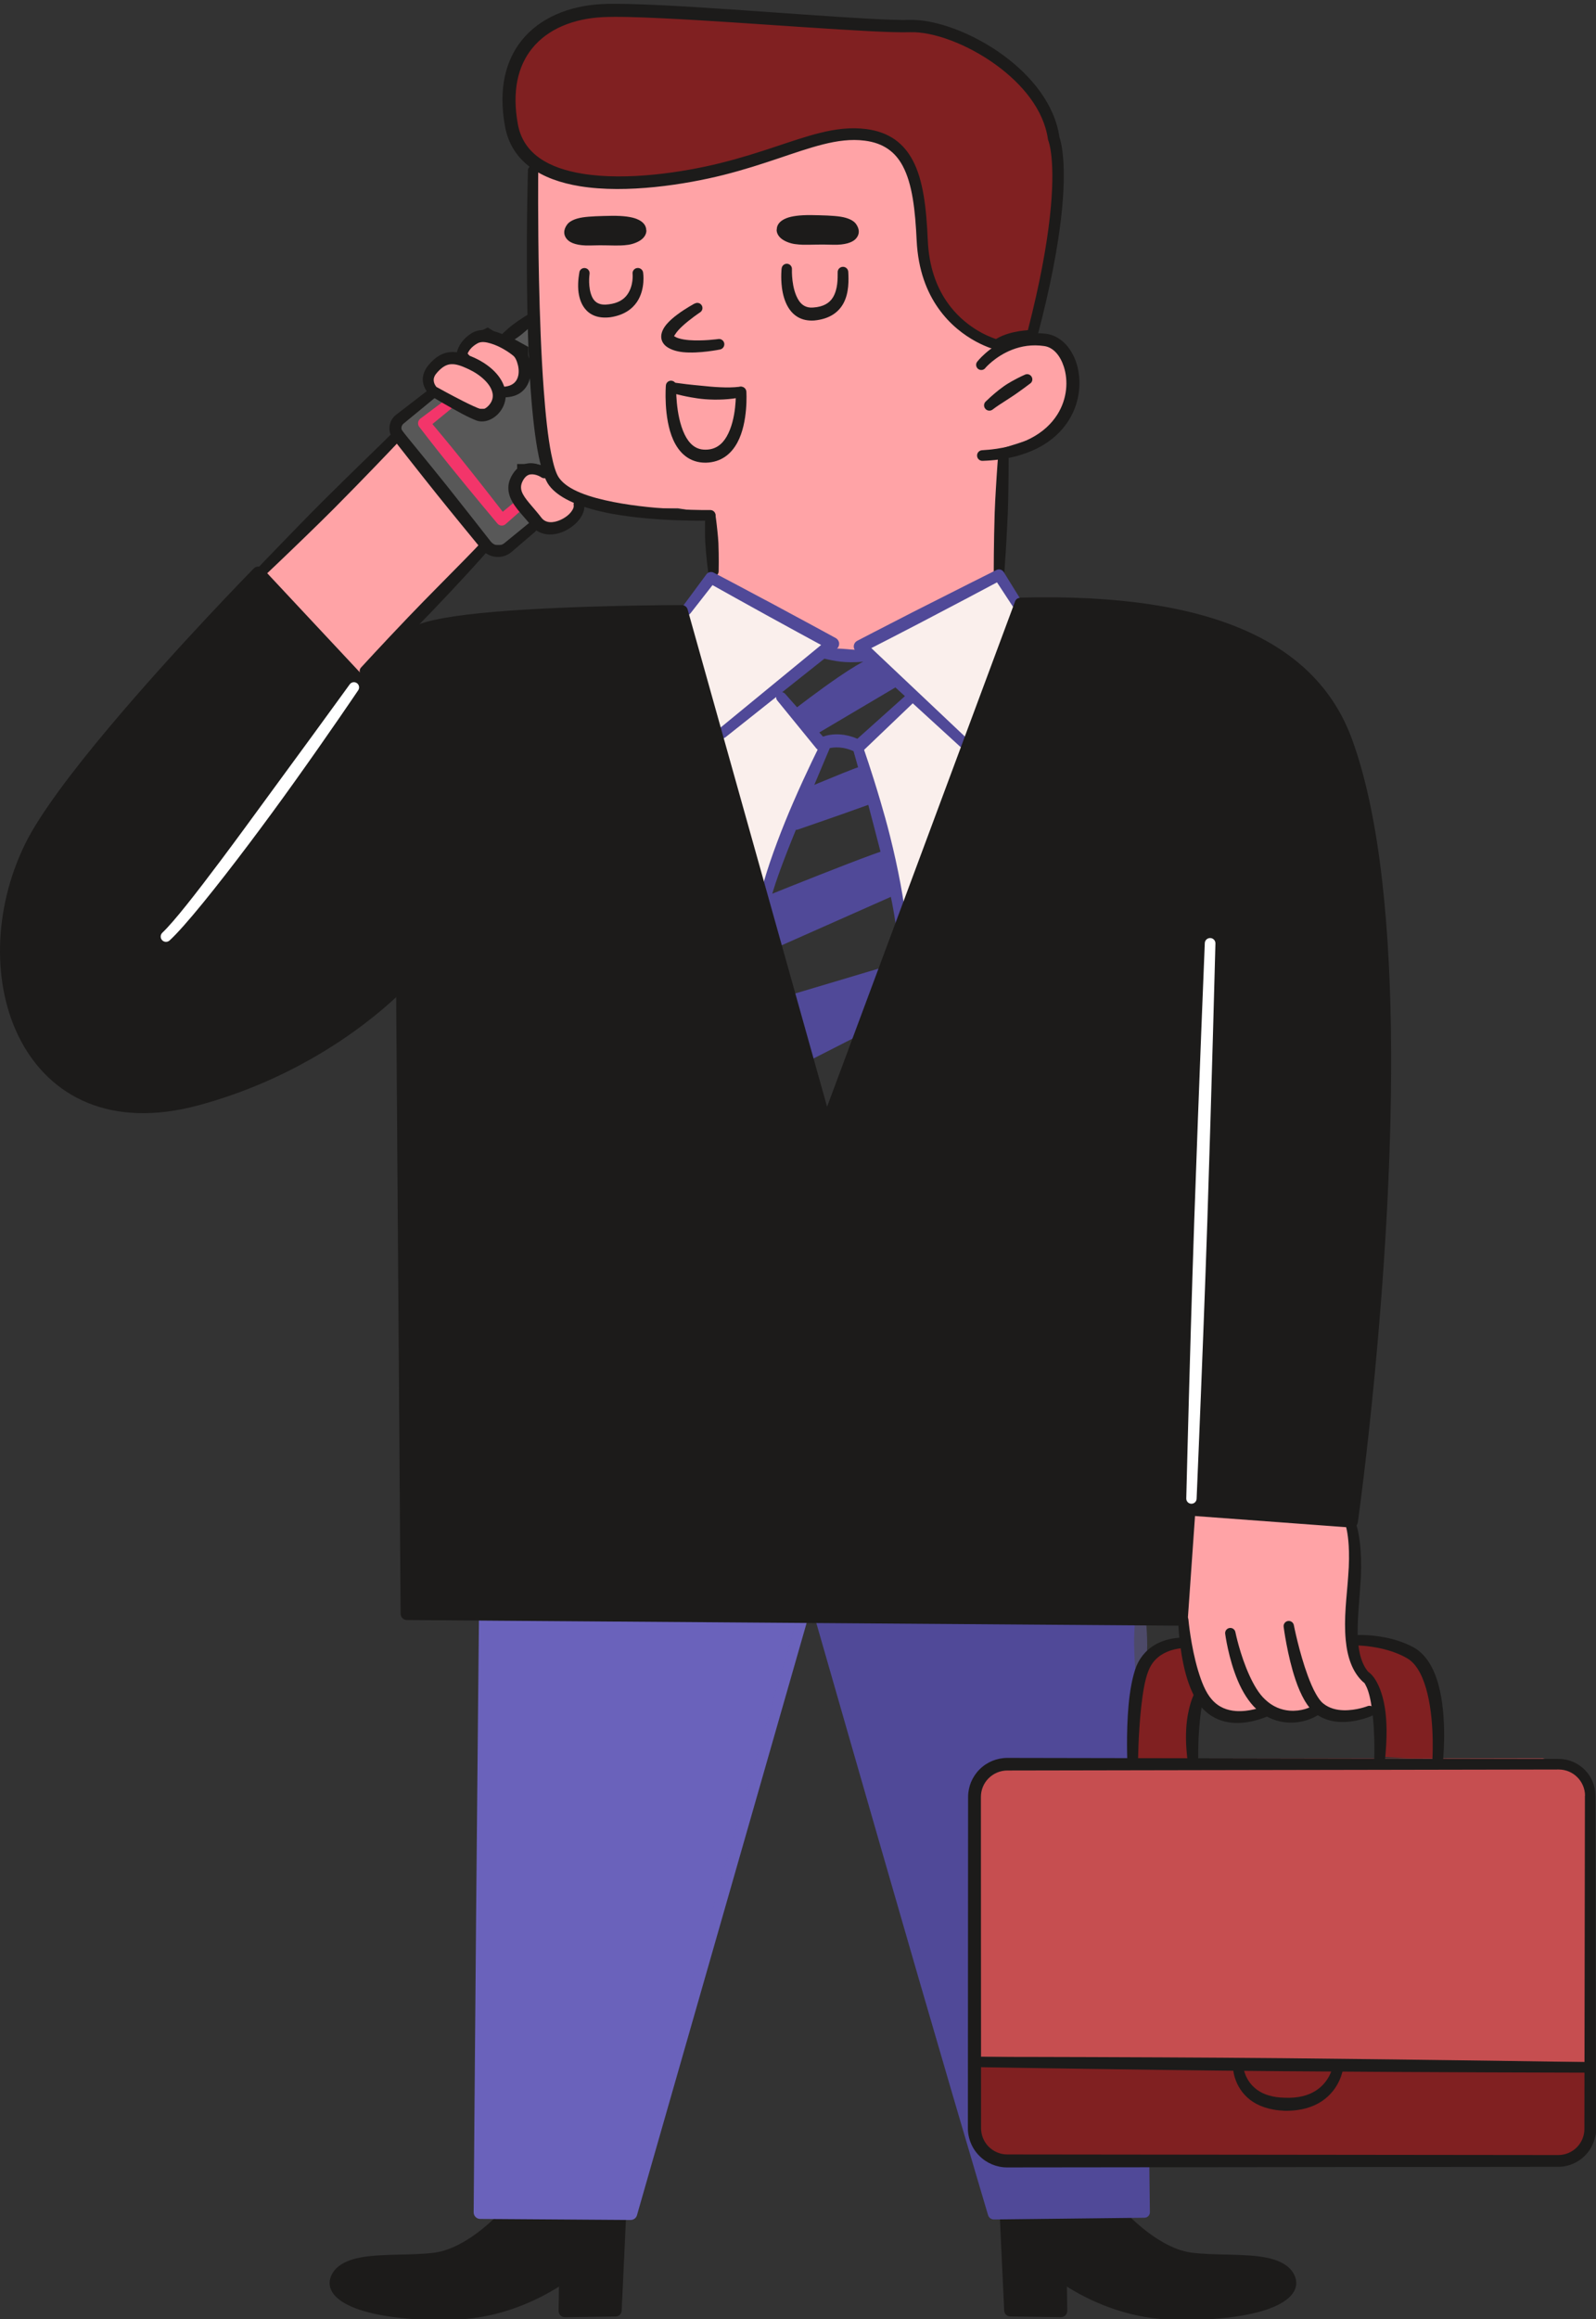 <?xml version="1.0" encoding="UTF-8"?> <svg xmlns="http://www.w3.org/2000/svg" width="274" height="398" viewBox="0 0 274 398" fill="none"><rect x="0" y="0" width="274" height="398" fill="#333333" stroke="none"/><g clip-path="url(#clip0_8974_5214)"><path d="M237.847 281.528L232.456 280.896V284.372C232.984 285.109 234.105 286.71 234.359 287.215C234.612 287.721 234.887 288.058 234.993 288.163L236.579 291.323V296.378V301.433L247.044 302.065V298.905L246.727 293.534L245.458 287.215L242.921 283.74L237.847 281.528Z" fill="#802021"></path><path d="M167.127 307.752V352.932L273.048 354.512V307.436L272.097 303.961L269.243 302.697L264.803 301.749H254.021H172.201L168.713 303.961L167.127 307.752Z" fill="#C64E50"></path><path d="M166.493 362.727L141.123 278.054H139.854L142.074 276.79H195.669V281.529V285.321L194.718 292.271V301.434L193.449 302.381H177.276H171.25L169.347 303.329L167.127 306.489L166.493 362.727Z" fill="#504998"></path><path d="M170.933 369.677L168.713 368.414L167.762 369.677L170.933 379.156H196.303V369.993H174.421L170.933 369.677Z" fill="#504998"></path><path d="M74.525 66.689L67.549 72.376L79.6 89.121L84.039 93.86H86.894L91.968 89.752L90.382 86.277L89.113 83.118V79.958H91.968L94.822 80.59L92.919 76.799L91.333 54.051L87.528 56.894V58.158L90.382 59.738V64.161L87.528 66.689H85.942L84.039 70.48H80.234L74.525 66.689Z" fill="#585858" stroke="#1C1B1A" stroke-width="0.659"></path><path d="M121.778 98.598L117.655 103.653L122.729 125.453L125.9 123.873L142.391 109.972L121.778 98.598Z" fill="#FAEFEC"></path><path d="M75.16 61.948L73.891 64.159V64.475C73.891 64.791 74.208 65.865 74.208 66.371C74.208 67.003 75.477 67.003 75.794 67.635C76.048 68.14 79.494 69.531 81.185 70.162H84.674C84.991 69.741 85.625 68.835 85.625 68.583V66.687L83.722 64.475L80.868 61.948L77.38 61L75.16 61.948Z" fill="#FFA3A6"></path><path d="M92.285 80.272C92.538 80.272 93.236 80.483 93.553 80.588L95.456 82.8C96.407 83.537 98.501 85.075 99.262 85.328C100.213 85.644 99.579 85.96 99.579 86.275C99.579 86.591 98.945 87.223 98.627 87.855C98.31 88.487 96.407 89.119 96.09 89.435C95.837 89.688 94.082 89.962 93.236 90.067C92.496 89.33 90.953 87.855 90.699 87.855C90.382 87.855 89.748 86.591 89.431 85.96L88.479 84.064V81.536C88.479 81.22 89.431 80.588 89.748 80.272C90.065 79.957 90.382 80.272 90.699 80.272H92.285Z" fill="#FFA3A6"></path><path d="M80.551 58.157L79.282 59.737L79.6 60.368C79.917 60.79 80.678 61.695 81.185 61.948C81.82 62.264 83.088 63.528 83.722 64.16L83.722 64.16C84.23 64.665 85.202 66.055 85.625 66.687C86.259 66.793 87.655 66.94 88.162 66.687C88.796 66.371 89.431 65.74 89.748 65.108C90.001 64.602 90.065 63.844 90.065 63.528L89.431 60.368L88.479 59.105L86.259 58.157L83.722 56.577L80.551 58.157Z" fill="#FFA3A6" stroke="#1C1B1A" stroke-width="0.659"></path><path d="M91.333 56.893V27.826C96.619 26.878 109.029 24.351 116.387 21.823C125.583 18.664 142.391 18.348 145.245 18.348C148.1 18.348 152.222 22.455 152.856 23.087C153.491 23.719 159.199 34.145 160.15 35.724C160.912 36.988 165.119 47.204 167.127 52.154L171.25 59.42H174.104L179.812 57.841L182.032 59.42L184.569 63.843L183.301 69.531L180.447 74.27L172.519 76.797L171.25 97.965L148.417 109.971V111.551H142.391V109.971L122.095 98.913V88.171L116.387 87.223H107.19L99.579 85.012L95.456 82.484L92.919 74.27L91.333 56.893Z" fill="#FFA3A6"></path><path d="M195.047 291.96L194.413 302.702H204.878V301.438V298.279L205.83 293.54V290.38L205.195 287.853L203.293 281.85L200.438 282.481L197.584 284.377L195.999 287.221L195.047 291.96Z" fill="#802021"></path><path d="M167.457 358.94V354.201H272.427C272.427 357.466 272.617 364.248 273.378 365.259C274.139 366.27 273.061 367.365 272.427 367.787L267.987 371.262H259.742H236.908H172.848L169.042 369.682L167.457 366.207V358.94Z" fill="#802021" stroke="#1C1B1A" stroke-width="0.659"></path><path d="M147.16 127.986L154.454 157.684L166.505 127.986L156.357 119.139L147.16 127.986Z" fill="#FAEFEC"></path><path d="M141.135 127.986L132.89 118.191V117.56L122.424 125.458L130.987 154.525L141.135 127.986Z" fill="#FAEFEC"></path><path d="M171.262 98.603L147.795 110.609L167.14 128.302L175.068 104.922L171.262 98.603Z" fill="#FAEFEC"></path><path d="M203.293 267.948L204.244 259.733L231.834 260.997L232.468 264.157V271.107L231.834 278.058V283.745L234.688 287.852L236.274 292.276L235.323 293.855H231.834H226.76C226.337 294.066 225.365 294.487 224.857 294.487H220.418L216.295 293.855V294.487L214.075 295.119L209.952 294.487L207.732 292.907L206.147 290.696L204.244 286.589L202.975 279.954L203.293 274.267V267.948Z" fill="#FFA3A6"></path><path fill-rule="evenodd" clip-rule="evenodd" d="M86.791 59.218C86.791 59.218 87.508 58.805 88.403 58.215C88.728 57.994 89.09 57.751 89.423 57.485C90.665 56.497 91.782 55.398 91.782 55.398C92.181 55.089 92.255 54.521 91.945 54.123C91.634 53.724 91.065 53.651 90.665 53.96C90.665 53.96 89.312 54.771 88.048 55.715C87.708 55.973 87.375 56.254 87.079 56.519C86.28 57.227 85.704 57.824 85.704 57.824C85.312 58.127 85.245 58.68 85.541 59.063C85.844 59.447 86.399 59.52 86.791 59.218Z" fill="#1C1B1A"></path><path fill-rule="evenodd" clip-rule="evenodd" d="M86.421 380.382C86.421 380.382 80.712 386.746 74.656 387.542C68.592 388.331 59.674 387.085 57.884 390.838C56.095 394.592 65.323 397.475 78.346 396.944C89.238 396.502 97.091 390.278 97.091 390.278L96.988 396.575L105.67 396.48L106.476 380.544L86.421 380.389V380.382Z" fill="#1C1B1A"></path><path fill-rule="evenodd" clip-rule="evenodd" d="M86.428 379.497C86.162 379.497 85.918 379.6 85.74 379.792C85.755 379.792 83.049 382.771 79.425 384.821C77.909 385.677 76.231 386.37 74.53 386.584C70.714 387.063 65.76 386.731 62.158 387.351C59.629 387.786 57.729 388.73 56.93 390.389C56.287 391.723 56.553 392.999 57.67 394.135C58.505 394.975 59.896 395.757 61.774 396.384C65.56 397.637 71.446 398.331 78.397 398.065C82.213 397.91 85.681 397.07 88.58 396.015C91.826 394.843 94.378 393.405 95.96 392.402L95.901 396.561C95.901 396.856 96.012 397.136 96.219 397.343C96.426 397.549 96.707 397.667 97.003 397.66L105.684 397.534C106.239 397.534 106.697 397.092 106.727 396.531L107.474 380.589C107.489 380.316 107.392 380.058 107.2 379.859C107.015 379.659 106.757 379.549 106.483 379.549L86.428 379.482V379.505V379.497ZM86.783 381.296L105.425 381.518L104.671 395.433L98.097 395.484L98.193 390.293C98.193 389.865 97.964 389.474 97.579 389.29C97.195 389.098 96.744 389.15 96.404 389.415C96.404 389.415 93.091 392.011 87.818 393.914C85.105 394.887 81.866 395.683 78.294 395.831C72.881 396.059 68.141 395.698 64.606 394.916C62.491 394.452 60.82 393.847 59.755 393.11C58.956 392.564 58.498 391.989 58.831 391.296C59.363 390.153 60.776 389.696 62.513 389.386C66.085 388.744 70.995 389.025 74.774 388.508C76.719 388.243 78.634 387.446 80.357 386.451C83.485 384.637 85.955 382.174 86.783 381.304V381.296Z" fill="#1C1B1A"></path><path fill-rule="evenodd" clip-rule="evenodd" d="M192.707 380.38C192.707 380.38 198.415 386.744 204.472 387.54C210.535 388.329 219.454 387.083 221.243 390.836C223.033 394.59 213.804 397.473 200.782 396.942C189.889 396.5 182.036 390.276 182.036 390.276L182.139 396.573L173.458 396.478L172.652 380.542L192.707 380.387V380.38Z" fill="#1C1B1A"></path><path fill-rule="evenodd" clip-rule="evenodd" d="M193.372 379.776C193.202 379.584 192.958 379.474 192.699 379.474L172.644 379.54C172.371 379.54 172.112 379.658 171.927 379.85C171.735 380.049 171.639 380.314 171.654 380.58L172.4 396.523C172.43 397.076 172.881 397.518 173.443 397.525L182.125 397.651C182.42 397.651 182.701 397.54 182.908 397.334C183.108 397.127 183.226 396.847 183.226 396.552L183.167 392.393C184.75 393.403 187.301 394.834 190.547 396.006C193.453 397.053 196.914 397.901 200.73 398.056C207.681 398.322 213.56 397.629 217.353 396.375C219.232 395.748 220.622 394.974 221.458 394.126C222.574 392.99 222.84 391.715 222.197 390.38C221.406 388.728 219.498 387.777 216.969 387.342C213.368 386.73 208.413 387.054 204.597 386.575C202.889 386.361 201.211 385.668 199.702 384.812C196.079 382.762 193.365 379.783 193.365 379.783V379.769L193.372 379.776ZM192.344 381.295C193.172 382.165 195.642 384.628 198.77 386.442C200.493 387.438 202.401 388.234 204.353 388.5C208.14 389.016 213.05 388.735 216.614 389.377C218.352 389.687 219.764 390.151 220.297 391.287C220.629 391.98 220.171 392.555 219.372 393.101C218.3 393.838 216.636 394.436 214.521 394.908C210.987 395.689 206.246 396.058 200.833 395.822C197.262 395.675 194.023 394.886 191.309 393.905C186.036 392.01 182.724 389.407 182.724 389.407C182.383 389.141 181.932 389.097 181.548 389.281C181.163 389.466 180.927 389.856 180.934 390.284L181.03 395.475L174.456 395.424L173.702 381.509L192.344 381.288V381.295Z" fill="#1C1B1A"></path><path fill-rule="evenodd" clip-rule="evenodd" d="M82.228 277.358C82.228 277.358 81.969 302.931 81.74 328.504C81.518 354.078 81.318 379.659 81.318 379.659C81.318 380.278 81.814 380.779 82.435 380.787L108.272 380.964C108.775 380.964 109.212 380.639 109.352 380.16L138.783 277.453C138.924 276.974 138.643 276.465 138.162 276.325C137.682 276.185 137.171 276.465 137.031 276.945C137.031 276.945 110.239 369.091 107.444 378.722L83.566 378.552C83.603 373.368 83.722 350.944 83.818 328.519C83.921 302.946 84.003 277.365 84.003 277.365C84.003 276.878 83.611 276.48 83.123 276.473C82.635 276.473 82.228 276.864 82.228 277.35V277.358Z" fill="#6A62BB"></path><path d="M136.695 278.374L83.735 278.058L83.418 378.844H107.519L136.695 278.374Z" fill="#6A62BB"></path><path fill-rule="evenodd" clip-rule="evenodd" d="M194.91 277.366C194.91 277.366 194.799 278.634 194.733 280.264C194.71 280.876 194.696 281.532 194.703 282.196C194.74 284.614 194.947 287.018 194.947 287.018C194.947 287.52 195.361 287.925 195.864 287.918C196.367 287.918 196.774 287.505 196.774 287.004C196.774 287.004 196.944 284.592 196.951 282.173C196.951 281.51 196.921 280.854 196.892 280.241C196.81 278.612 196.685 277.343 196.685 277.343C196.685 276.857 196.278 276.459 195.79 276.466C195.302 276.466 194.903 276.872 194.91 277.358V277.366Z" fill="#4D4A69"></path><path fill-rule="evenodd" clip-rule="evenodd" d="M195.524 370.98L195.539 378.73L171.424 378.789C170.759 376.467 168.607 368.974 165.73 359.041C163.955 352.928 161.914 345.886 159.763 338.556C151.399 310.055 141.653 277.159 141.653 277.159C141.512 276.68 141.002 276.4 140.521 276.54C140.041 276.68 139.76 277.182 139.9 277.668C139.9 277.668 149.351 310.645 157.618 339.176C159.748 346.513 161.804 353.548 163.593 359.661C167.12 371.695 169.627 380.124 169.627 380.124C169.76 380.574 170.174 380.884 170.64 380.876L196.478 380.581C196.995 380.581 197.41 380.161 197.41 379.645L197.306 370.958C197.306 370.471 196.907 370.073 196.419 370.081C195.931 370.081 195.531 370.486 195.531 370.973L195.524 370.98Z" fill="#504998"></path><path fill-rule="evenodd" clip-rule="evenodd" d="M76.985 68.237L72.164 71.843C71.949 72.013 71.809 72.256 71.779 72.529C71.742 72.802 71.823 73.068 72.001 73.281C72.001 73.281 74.419 76.452 77.259 79.977C80.978 84.593 85.385 89.829 85.385 89.829C85.548 90.035 85.792 90.168 86.058 90.19C86.325 90.212 86.591 90.131 86.783 89.962L89.771 87.329C90.155 87.005 90.207 86.429 89.874 86.046C89.556 85.662 88.972 85.618 88.588 85.943L86.31 87.823C85.016 86.157 81.88 82.123 79.011 78.569C77.037 76.113 75.181 73.893 74.234 72.773L78.072 69.631C78.457 69.329 78.523 68.776 78.22 68.385C77.924 68.001 77.362 67.935 76.978 68.237H76.985Z" fill="#F3356A"></path><path fill-rule="evenodd" clip-rule="evenodd" d="M137.378 122.074C137.378 122.074 146.555 115.246 149.639 114.088L153.055 117.052L139.841 125.061L137.378 122.074Z" fill="#504998"></path><path fill-rule="evenodd" clip-rule="evenodd" d="M136.846 121.352C136.646 121.499 136.528 121.72 136.498 121.971C136.469 122.214 136.535 122.465 136.698 122.657C136.676 122.657 139.094 125.673 139.094 125.673C139.397 126.042 139.93 126.13 140.336 125.887L153.632 118.019C153.943 117.834 154.142 117.51 154.165 117.156C154.202 116.802 154.061 116.448 153.787 116.219L150.364 113.262C150.053 112.997 149.624 112.916 149.24 113.063C148.071 113.513 146.052 114.744 143.989 116.16C140.506 118.535 136.846 121.374 136.846 121.374V121.352ZM138.695 122.229C139.981 121.33 142.614 119.501 145.136 117.886C146.755 116.846 148.315 115.895 149.417 115.379L151.162 116.898L140.033 123.8L138.695 122.222V122.229Z" fill="#504998"></path><path fill-rule="evenodd" clip-rule="evenodd" d="M90.636 29.264C90.636 29.264 90.377 37.81 90.466 48.112C90.518 54.255 90.688 61.024 91.109 66.975C91.427 71.392 91.878 75.359 92.492 78.316C92.973 80.632 93.572 82.357 94.252 83.279C96.034 85.705 100.257 87.276 104.974 88.153C112.813 89.599 121.96 89.341 121.96 89.341C122.471 89.326 122.862 88.913 122.848 88.412C122.833 87.91 122.419 87.512 121.916 87.527C121.916 87.527 112.983 87.659 105.352 86.155C101.255 85.351 97.513 84.149 95.99 82.025C95.435 81.259 95.021 79.806 94.636 77.889C94.06 75.005 93.66 71.127 93.342 66.82C92.906 60.906 92.669 54.188 92.536 48.083C92.314 37.818 92.403 29.301 92.403 29.301C92.403 28.814 92.019 28.408 91.531 28.394C91.043 28.386 90.636 28.77 90.621 29.264H90.636Z" fill="#1C1B1A"></path><path fill-rule="evenodd" clip-rule="evenodd" d="M121.073 88.565C121.073 88.565 121.021 89.819 121.036 91.426C121.036 92.031 121.051 92.68 121.095 93.329C121.25 95.711 121.568 98.07 121.568 98.07C121.598 98.572 122.027 98.955 122.522 98.926C123.032 98.896 123.41 98.469 123.38 97.967C123.38 97.967 123.439 95.585 123.336 93.203C123.299 92.555 123.247 91.906 123.18 91.301C123.025 89.701 122.84 88.462 122.84 88.462C122.811 87.975 122.397 87.599 121.908 87.629C121.42 87.658 121.043 88.071 121.073 88.558V88.565Z" fill="#1C1B1A"></path><path fill-rule="evenodd" clip-rule="evenodd" d="M175.891 64.327C175.891 64.327 174.974 64.718 173.731 65.418C173.302 65.662 172.829 65.935 172.363 66.267C171.291 67.019 170.197 67.963 169.257 68.877C168.873 69.209 168.836 69.777 169.169 70.16C169.494 70.536 170.071 70.58 170.455 70.249C171.158 69.71 171.957 69.209 172.733 68.707C173.265 68.353 173.798 68.022 174.279 67.69C175.728 66.68 176.785 65.868 176.785 65.868C177.214 65.625 177.362 65.087 177.111 64.659C176.867 64.231 176.327 64.084 175.898 64.327H175.891Z" fill="#1C1B1A"></path><path fill-rule="evenodd" clip-rule="evenodd" d="M171.38 77.889C171.38 77.889 171.165 80.558 170.966 83.973C170.892 85.256 170.81 86.642 170.766 88.028C170.603 93.109 170.603 98.183 170.603 98.183C170.589 98.684 170.981 99.104 171.483 99.126C171.986 99.149 172.408 98.75 172.43 98.249C172.43 98.249 172.8 93.183 173.014 88.109C173.073 86.723 173.095 85.329 173.118 84.046C173.177 80.632 173.155 77.948 173.155 77.948C173.177 77.461 172.792 77.048 172.304 77.034C171.816 77.019 171.395 77.395 171.38 77.889Z" fill="#1C1B1A"></path><path fill-rule="evenodd" clip-rule="evenodd" d="M171.165 59.149C171.165 59.149 159.016 56.177 158.335 41.274C157.892 31.437 156.575 24.166 148.596 23.142C141.719 22.257 135.101 26.224 123.942 29.004C112.783 31.791 90.214 34.616 87.826 21.504C85.43 8.393 93.668 2.324 103.377 1.823C113.094 1.321 148.367 4.728 156.228 4.47C164.081 4.212 179.359 12.53 180.919 23.753C180.919 23.753 184.143 31.12 177.214 57.534C177.214 57.534 173.413 57.534 171.18 59.157L171.165 59.149Z" fill="#802021"></path><path fill-rule="evenodd" clip-rule="evenodd" d="M170.951 60.036C171.202 60.103 171.476 60.044 171.683 59.889C172.445 59.351 173.391 59.026 174.271 58.812C175.817 58.444 177.199 58.444 177.199 58.444C177.621 58.444 177.991 58.163 178.087 57.758C180.379 49.101 181.577 42.471 182.161 37.479C183.248 28.062 182.147 24.257 181.873 23.498C181.074 17.953 177.118 13.056 172.26 9.494C166.899 5.564 160.472 3.285 156.176 3.418C150.201 3.602 128.357 1.641 113.996 0.918C109.448 0.69 105.647 0.586 103.303 0.704C97.772 0.985 92.699 3.013 89.556 6.936C86.828 10.35 85.511 15.209 86.702 21.706C87.833 27.863 92.987 30.887 99.547 31.956C107.592 33.269 117.753 31.646 124.186 30.031C131.307 28.239 136.58 25.968 141.253 24.788C143.768 24.154 146.09 23.837 148.456 24.139C151.673 24.545 153.684 26.071 154.963 28.446C156.649 31.587 157.123 36.078 157.374 41.314C157.625 46.38 159.134 50.118 161.064 52.861C165.094 58.613 170.943 60.014 170.943 60.014V60.036H170.951ZM170.98 58.178C169.709 57.765 165.567 56.143 162.573 51.814C160.827 49.292 159.482 45.864 159.282 41.233C159.038 35.65 158.491 30.872 156.701 27.524C155.141 24.589 152.678 22.665 148.715 22.148C146.104 21.809 143.531 22.119 140.75 22.812C136.077 23.97 130.797 26.226 123.668 27.989C117.457 29.53 107.659 31.086 99.901 29.795C94.363 28.873 89.852 26.521 88.905 21.315C87.87 15.622 88.92 11.338 91.323 8.344C94.074 4.9 98.556 3.197 103.421 2.946C105.706 2.828 109.433 2.924 113.885 3.145C128.298 3.838 150.238 5.734 156.235 5.527C160.191 5.394 166.085 7.555 171.032 11.161C175.484 14.405 179.196 18.823 179.913 23.903C179.928 23.992 179.95 24.08 179.987 24.162C179.987 24.162 181.341 27.384 180.231 37.28C179.699 42.088 178.582 48.422 176.467 56.659C175.706 56.711 174.449 56.858 173.177 57.234C172.408 57.463 171.646 57.773 170.973 58.193L170.98 58.178Z" fill="#1C1B1A"></path><path fill-rule="evenodd" clip-rule="evenodd" d="M169.147 63.163C169.147 63.163 170.847 61.143 173.783 60.007C175.306 59.417 177.155 59.071 179.285 59.388C180.875 59.616 182.036 61.069 182.635 62.92C183.411 65.309 183.234 68.414 181.54 71.112C179.544 74.298 175.513 76.879 168.607 77.263C168.104 77.285 167.719 77.712 167.742 78.214C167.764 78.715 168.185 79.106 168.695 79.084C176.504 78.826 181.074 75.847 183.389 72.278C185.511 68.996 185.74 65.154 184.772 62.227C183.862 59.498 181.925 57.574 179.581 57.279C177.037 56.969 174.833 57.426 173.051 58.186C169.664 59.609 167.778 62.057 167.778 62.057C167.468 62.441 167.534 62.994 167.912 63.303C168.296 63.606 168.858 63.547 169.161 63.163H169.147Z" fill="#1C1B1A"></path><path fill-rule="evenodd" clip-rule="evenodd" d="M99.473 46.725C99.473 46.725 99.155 48.186 99.28 49.793C99.376 50.907 99.709 52.079 100.412 52.957C101.247 54.011 102.615 54.712 104.812 54.439C107.148 54.078 108.539 53.023 109.36 51.806C110.861 49.572 110.41 46.77 110.41 46.77C110.343 46.276 109.877 45.929 109.382 45.995C108.879 46.062 108.531 46.526 108.605 47.02C108.605 47.02 108.812 49.048 107.651 50.612C107.06 51.408 106.084 52.042 104.501 52.227C102.956 52.455 102.113 51.895 101.691 51.039C100.87 49.388 101.21 47.043 101.21 47.043C101.292 46.563 100.981 46.099 100.493 46.01C100.012 45.922 99.547 46.239 99.458 46.725H99.473Z" fill="#1C1B1A"></path><path fill-rule="evenodd" clip-rule="evenodd" d="M134.184 46.076C134.184 46.076 134.014 47.618 134.243 49.387C134.391 50.516 134.709 51.718 135.3 52.706C136.166 54.158 137.585 55.154 139.804 54.999C142.503 54.734 143.989 53.532 144.795 52.064C145.786 50.258 145.698 47.986 145.631 46.674C145.616 46.172 145.202 45.774 144.699 45.789C144.196 45.803 143.797 46.217 143.812 46.718C143.812 47.78 143.856 49.609 142.998 51.032C142.429 51.968 141.409 52.654 139.626 52.772C138.414 52.883 137.645 52.344 137.142 51.578C135.818 49.55 135.959 46.217 135.959 46.217C135.996 45.73 135.633 45.302 135.145 45.265C134.657 45.228 134.228 45.597 134.191 46.084L134.184 46.076Z" fill="#1C1B1A"></path><path fill-rule="evenodd" clip-rule="evenodd" d="M119.254 52.087C119.254 52.087 117.716 52.906 116.274 53.983C115.579 54.499 114.913 55.081 114.432 55.656C113.308 56.998 113.197 58.363 114.233 59.321C114.906 59.919 116 60.302 117.265 60.435C120.023 60.715 123.602 59.978 123.602 59.978C124.09 59.889 124.423 59.417 124.341 58.923C124.253 58.429 123.779 58.097 123.284 58.186C123.284 58.186 120.666 58.554 118.322 58.37C117.679 58.319 117.058 58.223 116.54 58.06C116.222 57.965 115.948 57.846 115.756 57.669C115.778 57.692 115.8 57.751 115.771 57.751C115.623 57.751 115.867 57.463 115.97 57.294C116.244 56.866 116.658 56.423 117.117 55.996C118.477 54.735 120.163 53.621 120.163 53.621C120.585 53.37 120.725 52.832 120.474 52.412C120.23 51.992 119.683 51.851 119.261 52.102L119.254 52.087Z" fill="#1C1B1A"></path><path fill-rule="evenodd" clip-rule="evenodd" d="M115.031 67.337C115.031 67.337 116.503 67.809 118.618 68.185C119.365 68.318 120.185 68.443 121.051 68.51C123.092 68.664 125.332 68.576 127.27 68.163C127.765 68.075 128.098 67.603 128.017 67.109C127.935 66.614 127.462 66.283 126.966 66.371C125.887 66.511 124.718 66.504 123.557 66.452C122.456 66.408 121.354 66.29 120.326 66.187C119.431 66.098 118.596 66.025 117.886 65.936C116.429 65.759 115.46 65.612 115.46 65.612C114.979 65.501 114.506 65.788 114.388 66.268C114.27 66.74 114.565 67.219 115.039 67.337H115.031Z" fill="#1C1B1A"></path><path fill-rule="evenodd" clip-rule="evenodd" d="M114.314 66.164C114.314 66.164 113.87 71.68 115.579 75.478C116.606 77.763 118.381 79.423 121.169 79.4C123.824 79.334 125.532 77.904 126.589 75.949C128.49 72.439 128.135 67.211 128.135 67.211C128.105 66.71 127.676 66.326 127.181 66.356C126.678 66.385 126.294 66.813 126.323 67.314C126.323 67.314 126.501 71.901 124.748 74.924C124.016 76.193 122.892 77.166 121.139 77.166C119.335 77.203 118.255 76.031 117.538 74.563C115.911 71.208 116.089 66.267 116.089 66.267C116.118 65.781 115.749 65.36 115.253 65.331C114.765 65.301 114.344 65.677 114.314 66.164Z" fill="#1C1B1A"></path><path fill-rule="evenodd" clip-rule="evenodd" d="M110.062 39.536C110.047 38.725 108.864 37.944 105.122 38.069C101.514 38.187 98.948 38.32 98.289 39.19C97.631 40.053 98.068 41.107 101.307 41.048C104.545 40.989 105.987 41.277 107.762 41.056C108.657 40.945 110.069 40.414 110.055 39.536H110.062Z" fill="#1C1B1A"></path><path fill-rule="evenodd" clip-rule="evenodd" d="M110.949 39.521C110.949 38.835 110.565 38.061 109.271 37.559C108.435 37.235 107.112 37.021 105.085 37.036C103.015 37.073 101.277 37.117 100.02 37.309C98.674 37.515 97.794 37.972 97.387 38.503C96.692 39.418 96.67 40.421 97.484 41.202C97.994 41.696 99.147 42.19 101.321 42.124C103.762 42.035 105.181 42.168 106.483 42.124C106.949 42.109 107.407 42.08 107.881 42.006C108.635 41.895 109.67 41.534 110.277 40.981C110.728 40.568 110.986 40.067 110.972 39.514H110.949V39.521ZM109.123 39.536L109.108 39.558C109.071 39.595 109.027 39.624 108.982 39.654C108.857 39.742 108.709 39.809 108.546 39.875C108.243 39.993 107.918 40.059 107.651 40.089C107.252 40.133 106.86 40.14 106.468 40.133C105.159 40.126 103.74 39.949 101.292 39.956C100.604 39.956 100.064 39.912 99.643 39.823C99.554 39.801 99.443 39.786 99.347 39.764C99.421 39.735 99.502 39.72 99.598 39.691C99.975 39.565 100.464 39.477 101.04 39.403C102.15 39.263 103.555 39.174 105.167 39.093C106.239 39.034 107.089 39.049 107.747 39.13C108.31 39.204 108.724 39.3 108.99 39.447C109.042 39.477 109.086 39.499 109.123 39.528V39.536ZM99.14 39.713C99.059 39.683 99.022 39.654 99.059 39.609C99.103 39.565 99.125 39.632 99.14 39.713Z" fill="#1C1B1A"></path><path fill-rule="evenodd" clip-rule="evenodd" d="M134.243 39.404C134.258 38.592 135.441 37.811 139.183 37.936C142.791 38.054 145.35 38.187 146.016 39.057C146.674 39.92 146.237 40.974 142.998 40.915C139.752 40.856 138.318 41.144 136.543 40.923C135.648 40.812 134.236 40.281 134.25 39.404H134.243Z" fill="#1C1B1A"></path><path fill-rule="evenodd" clip-rule="evenodd" d="M133.333 39.389C133.319 39.942 133.578 40.443 134.029 40.856C134.628 41.409 135.67 41.77 136.425 41.881C136.898 41.947 137.356 41.984 137.822 41.999C139.131 42.036 140.551 41.91 142.984 41.999C145.15 42.065 146.304 41.571 146.822 41.077C147.635 40.296 147.613 39.293 146.918 38.378C146.511 37.847 145.631 37.39 144.285 37.184C143.035 36.992 141.298 36.948 139.22 36.911C137.201 36.896 135.87 37.11 135.034 37.434C133.74 37.936 133.348 38.71 133.356 39.396H133.333V39.389ZM144.966 39.632C144.862 39.654 144.758 39.669 144.67 39.691C144.248 39.779 143.708 39.831 143.021 39.824C140.573 39.824 139.153 39.993 137.844 40.001C137.452 40.001 137.06 40.001 136.661 39.956C136.395 39.927 136.07 39.861 135.766 39.742C135.611 39.684 135.456 39.61 135.33 39.521C135.286 39.492 135.249 39.462 135.204 39.425C135.204 39.425 135.19 39.411 135.19 39.403C135.19 39.403 135.271 39.352 135.323 39.322C135.596 39.167 136.003 39.072 136.565 39.005C137.231 38.924 138.081 38.909 139.146 38.968C140.765 39.049 142.163 39.138 143.272 39.278C143.849 39.352 144.337 39.44 144.714 39.566C144.81 39.595 144.892 39.617 144.966 39.639V39.632ZM145.165 39.58C145.18 39.499 145.202 39.433 145.247 39.477C145.284 39.521 145.247 39.551 145.165 39.58ZM135.153 39.411L135.13 39.418C135.13 39.411 135.145 39.411 135.145 39.411H135.153Z" fill="#1C1B1A"></path><path fill-rule="evenodd" clip-rule="evenodd" d="M118.514 105.284L122.323 100.409C123.927 101.309 127.95 103.558 131.988 105.778C135.515 107.725 139.057 109.642 140.972 110.682L123.402 125.105C123.01 125.422 122.951 125.99 123.269 126.381C123.587 126.772 124.156 126.831 124.556 126.514L143.657 111.345C143.945 111.109 144.093 110.748 144.063 110.379C144.026 110.011 143.812 109.686 143.487 109.502C143.487 109.502 138.273 106.648 133.038 103.846C127.802 101.036 122.537 98.278 122.537 98.278C122.116 98.05 121.583 98.16 121.287 98.544L117.102 104.2C116.806 104.591 116.88 105.144 117.272 105.439C117.664 105.734 118.226 105.66 118.514 105.269V105.284Z" fill="#504998"></path><path fill-rule="evenodd" clip-rule="evenodd" d="M175.44 103.218L172.312 98.159C172.038 97.739 171.498 97.592 171.054 97.82C171.054 97.82 163.349 101.669 156.694 105.054C151.628 107.643 147.169 109.965 147.169 109.965C146.851 110.128 146.629 110.437 146.585 110.799C146.533 111.153 146.666 111.514 146.925 111.757L164.85 128.143C165.213 128.482 165.797 128.467 166.137 128.098C166.477 127.73 166.462 127.154 166.093 126.815L149.587 111.219C151.296 110.341 154.387 108.763 157.722 107.023C163.075 104.236 169.08 101.05 171.165 99.937L173.938 104.169C174.197 104.582 174.752 104.708 175.166 104.442C175.58 104.184 175.698 103.631 175.44 103.218Z" fill="#504998"></path><path fill-rule="evenodd" clip-rule="evenodd" d="M141.246 112.96C141.246 112.96 142.178 113.218 143.546 113.44C144.019 113.513 144.544 113.587 145.099 113.617C146.356 113.69 147.753 113.617 149.04 113.476C149.543 113.454 149.927 113.027 149.898 112.525C149.876 112.024 149.439 111.64 148.944 111.662C148.079 111.648 147.169 111.552 146.289 111.478C145.668 111.426 145.069 111.36 144.507 111.331C142.799 111.235 141.52 111.213 141.52 111.213C141.039 111.139 140.58 111.463 140.499 111.95C140.425 112.429 140.758 112.887 141.246 112.96Z" fill="#504998"></path><path d="M68.195 74.907L45.045 98.287V98.919L61.218 116.296L83.1 93.548L68.195 74.907Z" fill="#FFA3A6"></path><path fill-rule="evenodd" clip-rule="evenodd" d="M133.452 120.223L140.152 128.445C140.499 128.858 141.098 128.953 141.557 128.681C141.557 128.681 142.548 128.15 144.13 128.275C144.921 128.334 145.846 128.555 146.881 129.064C147.295 129.271 147.79 129.204 148.131 128.887L156.731 120.665C157.1 120.326 157.123 119.751 156.783 119.382C156.442 119.013 155.866 118.991 155.496 119.338L147.191 126.778C146.134 126.321 145.158 126.107 144.307 126.041C142.999 125.937 141.956 126.173 141.29 126.409L134.813 119.087C134.495 118.711 133.933 118.667 133.563 118.984C133.186 119.301 133.141 119.861 133.459 120.23L133.452 120.223Z" fill="#504998"></path><path fill-rule="evenodd" clip-rule="evenodd" d="M140.765 127.862C140.765 127.862 138.539 132.257 136.166 137.736C135.234 139.882 134.287 142.205 133.437 144.476C131.655 149.225 130.265 153.79 130.08 156.312C130.035 156.813 130.405 157.256 130.908 157.292C131.411 157.337 131.855 156.968 131.899 156.467C132.099 154.571 133.112 151.489 134.406 148.053C135.352 145.531 136.462 142.832 137.512 140.258C138.369 138.171 139.19 136.158 139.915 134.418C141.342 130.996 142.37 128.6 142.37 128.6C142.57 128.157 142.385 127.626 141.934 127.42C141.483 127.214 140.958 127.405 140.758 127.848L140.765 127.862Z" fill="#504998"></path><path fill-rule="evenodd" clip-rule="evenodd" d="M146.533 128.903C146.533 128.903 147.273 131.462 148.301 135.252C148.811 137.133 149.38 139.308 149.987 141.623C150.704 144.352 151.466 147.272 152.124 150.133C152.878 153.407 153.529 156.593 153.854 159.314C153.906 159.815 154.357 160.177 154.86 160.125C155.355 160.073 155.718 159.624 155.673 159.129C155.267 154.631 154.143 148.835 152.804 143.504C152.272 141.358 151.68 139.286 151.125 137.405C149.58 132.162 148.234 128.365 148.234 128.365C148.079 127.9 147.583 127.642 147.117 127.79C146.652 127.937 146.393 128.438 146.541 128.903H146.533Z" fill="#504998"></path><path fill-rule="evenodd" clip-rule="evenodd" d="M138.488 136.174C138.488 136.174 147.11 132.789 147.923 132.575L149.373 136.808L136.698 141.395L138.488 136.174Z" fill="#504998"></path><path fill-rule="evenodd" clip-rule="evenodd" d="M138.162 135.334C137.918 135.43 137.726 135.636 137.645 135.887C137.622 135.887 135.752 141.078 135.752 141.078C135.618 141.439 135.715 141.845 135.996 142.11C136.269 142.376 136.676 142.464 137.038 142.339C137.038 142.339 141.135 140.931 144.67 139.684C147.369 138.733 149.75 137.87 149.75 137.87C150.327 137.664 150.623 137.037 150.423 136.462L148.936 132.244C148.752 131.713 148.19 131.411 147.642 131.551C147.361 131.632 146.163 132.082 144.707 132.672C141.934 133.785 138.162 135.371 138.162 135.371V135.348V135.334ZM139.227 136.853L147.236 133.962L147.953 136.137C147.014 136.477 145.52 137.022 143.915 137.62C141.934 138.357 139.782 139.168 138.288 139.736L139.22 136.86L139.227 136.853Z" fill="#504998"></path><path fill-rule="evenodd" clip-rule="evenodd" d="M131.514 154.749C131.514 154.749 149.824 147.626 152.22 146.984L153.388 152.478L133.008 161.674C131.248 159.52 130.309 157.264 131.507 154.749H131.514Z" fill="#504998"></path><path fill-rule="evenodd" clip-rule="evenodd" d="M131.196 153.901C130.982 153.982 130.812 154.151 130.716 154.358C130.117 155.545 129.954 156.688 130.087 157.802C130.28 159.358 131.093 160.847 132.247 162.293C132.528 162.639 133.008 162.75 133.415 162.565L153.854 153.503C154.335 153.289 154.601 152.765 154.49 152.249L153.314 146.755C153.255 146.46 153.063 146.202 152.804 146.04C152.545 145.878 152.227 145.834 151.939 145.915C151.14 146.136 148.626 147.058 145.602 148.223C139.456 150.59 131.196 153.923 131.196 153.923V153.901ZM132.21 155.435C133.896 154.8 140.95 152.168 146.341 150.206C148.404 149.454 150.216 148.805 151.377 148.407L152.094 151.836L133.289 160.464C132.735 159.719 132.298 158.959 132.076 158.163C131.825 157.293 131.832 156.386 132.21 155.435Z" fill="#504998"></path><path fill-rule="evenodd" clip-rule="evenodd" d="M134.694 171.946L151.909 167.042L147.421 176.444L137.941 181.37L134.694 171.938V171.946Z" fill="#504998"></path><path fill-rule="evenodd" clip-rule="evenodd" d="M134.45 171.075C134.213 171.142 134.014 171.311 133.903 171.532C133.792 171.754 133.77 172.012 133.851 172.248C133.829 172.248 136.972 181.716 136.972 181.716C137.068 181.996 137.282 182.225 137.556 182.328C137.83 182.439 138.14 182.424 138.406 182.284L147.931 177.432C148.145 177.321 148.315 177.144 148.419 176.93L152.9 167.528C153.085 167.137 153.033 166.673 152.745 166.341C152.464 166.009 152.013 165.877 151.599 165.994L134.45 171.105V171.083V171.075ZM135.877 172.543L149.876 168.738L146.578 175.64L138.51 179.917L135.877 172.535V172.543Z" fill="#504998"></path><path fill-rule="evenodd" clip-rule="evenodd" d="M175.136 103.483L141.867 193.034L117.065 104.87C117.065 104.87 77.436 104.884 71.461 108.512L61.981 117.147L44.344 98.307C44.344 98.307 12.288 131.033 5.3 145.353C-5.504 167.513 4.856 196.426 33.799 188.617C56.442 182.504 69.139 168.449 69.139 168.449L69.893 276.937L202.882 277.962L204.213 259.084L232.106 261.156C232.106 261.156 245.639 166.51 231.226 127.169C225.687 112.037 209.47 102.584 175.136 103.498V103.483Z" fill="#1C1B1A"></path><path fill-rule="evenodd" clip-rule="evenodd" d="M175.107 102.599C174.737 102.607 174.412 102.835 174.279 103.175C174.301 103.175 141.993 189.923 141.993 189.923L118.048 104.583C117.923 104.141 117.516 103.838 117.058 103.838C117.058 103.838 98.511 103.838 84.853 104.996C78.316 105.549 72.874 106.427 70.914 107.614C70.855 107.651 70.803 107.687 70.751 107.732L62.033 115.652L45.121 97.563C44.921 97.349 44.64 97.224 44.344 97.224C44.048 97.224 43.767 97.334 43.568 97.548C43.568 97.548 30.139 111.234 18.751 124.795C12.458 132.28 6.801 139.743 4.294 144.86C-1.237 156.194 -1.356 169.246 3.54 178.53C8.576 188.08 18.847 193.787 34.08 189.68C41.616 187.645 48.064 184.747 53.322 181.768C60.502 177.705 65.479 173.487 68.015 171.112C68.141 187.807 68.777 276.923 68.777 276.923C68.777 277.528 69.265 278.014 69.871 278.014L202.86 278.981C203.414 278.981 203.873 278.56 203.91 278.007L205.159 260.162L232.01 262.145C232.55 262.182 233.03 261.806 233.104 261.268C233.104 261.268 238.998 219.892 238.828 180.448C238.739 160.088 237.024 140.252 232.099 126.816C229.192 118.903 223.469 112.488 213.878 108.233C204.775 104.192 192.152 102.098 175.092 102.562V102.585L175.107 102.599ZM175.75 104.377C192.152 104 204.338 106.021 213.138 109.944C222.182 113.97 227.61 120.01 230.339 127.48C235.19 140.753 236.824 160.361 236.89 180.47C236.994 216.279 232.099 253.68 231.226 260.044L204.294 258.031C204.02 258.009 203.747 258.097 203.532 258.281C203.325 258.458 203.192 258.716 203.177 258.989L201.906 276.894L70.995 275.832L70.27 168.428C70.27 167.963 69.975 167.55 69.546 167.388C69.109 167.226 68.614 167.344 68.303 167.683C68.303 167.683 62.676 173.907 52.235 179.821C47.117 182.719 40.847 185.543 33.511 187.527C19.587 191.288 10.136 186.229 5.529 177.498C0.922 168.76 1.099 156.489 6.298 145.819C8.738 140.805 14.299 133.519 20.444 126.189C30.146 114.627 41.32 102.961 44.337 99.849L61.212 117.856C61.604 118.277 62.269 118.306 62.706 117.915L72.104 109.354C74.005 108.27 79.041 107.584 85.045 107.068C96.973 106.043 112.65 105.903 116.296 105.888L140.95 193.286C141.061 193.684 141.416 193.972 141.838 193.987C142.252 194.001 142.636 193.751 142.784 193.36L175.765 104.369L175.75 104.377Z" fill="#1C1B1A"></path><path fill-rule="evenodd" clip-rule="evenodd" d="M60.036 117.443C60.036 117.443 57.307 121.212 53.418 126.536C51.436 129.249 49.136 132.369 46.77 135.613C43.819 139.647 40.743 143.872 37.881 147.685C33.622 153.363 29.887 158.148 27.876 160.058C27.514 160.398 27.484 160.973 27.832 161.341C28.172 161.71 28.756 161.725 29.118 161.386C31.707 159.019 37.164 152.234 42.836 144.698C45.409 141.276 48.042 137.693 50.453 134.315C56.59 125.739 61.493 118.461 61.493 118.461C61.767 118.063 61.67 117.51 61.271 117.23C60.864 116.949 60.317 117.045 60.029 117.451L60.036 117.443Z" fill="white"></path><path fill-rule="evenodd" clip-rule="evenodd" d="M205.433 257.199C205.433 257.199 205.973 244.626 206.587 228.617C206.816 222.592 207.06 216.073 207.274 209.562C208.051 185.736 208.664 161.911 208.664 161.911C208.679 161.409 208.287 160.989 207.784 160.974C207.274 160.959 206.853 161.35 206.838 161.852C206.838 161.852 205.854 185.67 205.026 209.488C204.804 216 204.605 222.518 204.427 228.55C203.961 244.567 203.658 257.14 203.658 257.14C203.643 257.626 204.021 258.039 204.516 258.054C205.004 258.069 205.418 257.685 205.433 257.199Z" fill="white"></path><path fill-rule="evenodd" clip-rule="evenodd" d="M45.624 98.61C45.624 98.61 48.744 95.668 52.686 91.841C54.165 90.403 55.762 88.847 57.337 87.269C62.38 82.195 67.364 76.967 68.695 75.544C69.036 75.183 69.028 74.607 68.659 74.261C68.296 73.914 67.719 73.929 67.372 74.29C66.011 75.677 60.813 80.654 55.747 85.683C54.165 87.254 52.604 88.847 51.17 90.322C47.332 94.252 44.374 97.356 44.374 97.356C44.026 97.703 44.026 98.263 44.374 98.61C44.714 98.957 45.283 98.957 45.631 98.61H45.624Z" fill="#1C1B1A"></path><path fill-rule="evenodd" clip-rule="evenodd" d="M63.268 115.762C63.268 115.762 66.078 113.056 69.605 109.539C70.929 108.219 72.356 106.781 73.754 105.328C78.442 100.461 83.012 95.439 83.833 94.4C84.151 94.009 84.084 93.434 83.7 93.124C83.308 92.807 82.731 92.873 82.413 93.264C81.747 94.06 78.627 97.187 75.04 100.83C73.421 102.474 71.698 104.215 70.086 105.911C65.73 110.46 61.996 114.538 61.996 114.538C61.656 114.885 61.663 115.453 62.011 115.792C62.365 116.131 62.92 116.124 63.268 115.777V115.762Z" fill="#1C1B1A"></path><path fill-rule="evenodd" clip-rule="evenodd" d="M73.642 66.835L67.993 71.186C67.682 71.421 67.431 71.724 67.239 72.056C67.046 72.388 66.928 72.763 66.876 73.154C66.832 73.545 66.862 73.936 66.965 74.305C67.069 74.681 67.246 75.027 67.498 75.337C69.087 77.35 72.008 81.096 75.011 84.842C77.902 88.448 80.882 92.054 82.672 94.244C82.982 94.62 83.359 94.938 83.781 95.159C84.202 95.38 84.668 95.527 85.164 95.564C85.644 95.609 86.125 95.557 86.584 95.409C87.034 95.262 87.463 95.033 87.826 94.716L91.871 91.25C92.263 90.926 92.307 90.351 91.982 89.967C91.664 89.584 91.087 89.532 90.695 89.857L86.576 93.219C86.399 93.359 86.206 93.455 85.999 93.514C85.792 93.573 85.57 93.588 85.356 93.566C85.141 93.544 84.934 93.47 84.749 93.367C84.572 93.263 84.409 93.123 84.269 92.954C82.524 90.734 79.654 87.047 76.771 83.434C73.761 79.68 70.744 76.016 69.124 74.025C69.05 73.929 68.991 73.825 68.954 73.715C68.917 73.604 68.903 73.479 68.917 73.361C68.932 73.236 68.962 73.118 69.021 73.014C69.08 72.904 69.154 72.808 69.243 72.727L74.752 68.199C75.129 67.897 75.195 67.336 74.885 66.953C74.582 66.569 74.027 66.51 73.642 66.813V66.835Z" fill="#1C1B1A"></path><path fill-rule="evenodd" clip-rule="evenodd" d="M93.956 80.477C93.956 80.477 92.485 79.378 90.858 79.496C89.882 79.57 88.846 80.049 87.996 81.391C87.242 82.608 87.138 83.707 87.404 84.769C87.619 85.631 88.114 86.479 88.787 87.342C89.482 88.234 90.37 89.156 91.213 90.218C92.662 92.003 94.991 92.062 96.981 91.11C98.053 90.594 99.014 89.798 99.613 88.935C100.183 88.109 100.441 87.217 100.286 86.406C100.205 85.912 99.731 85.58 99.236 85.661C98.741 85.742 98.408 86.214 98.489 86.708C98.548 87.077 98.341 87.46 98.068 87.822C97.624 88.412 96.914 88.92 96.145 89.252C95.028 89.731 93.727 89.857 92.958 88.854C92.374 88.094 91.775 87.401 91.22 86.752C90.643 86.074 90.118 85.447 89.778 84.805C89.386 84.068 89.29 83.323 89.793 82.438C90.163 81.775 90.606 81.472 91.065 81.413C92.019 81.288 92.913 81.9 92.913 81.9C93.313 82.188 93.867 82.107 94.156 81.708C94.444 81.318 94.355 80.757 93.963 80.47L93.956 80.477Z" fill="#1C1B1A"></path><path fill-rule="evenodd" clip-rule="evenodd" d="M73.842 67.859C73.887 67.896 73.938 67.933 73.99 67.963C73.975 67.963 76.956 69.747 79.344 71.016C80.372 71.554 81.296 71.989 81.873 72.188C83.1 72.601 84.609 72.055 85.644 70.89C86.473 69.954 86.975 68.634 86.783 67.27C86.628 66.171 86.088 65.087 85.245 64.121C84.291 63.022 82.916 62.056 81.318 61.341C79.706 60.64 78.427 60.323 77.31 60.419C75.979 60.537 74.811 61.186 73.606 62.602C72.785 63.575 72.555 64.49 72.585 65.264C72.666 66.812 73.85 67.845 73.85 67.845V67.859H73.842ZM74.944 66.422C74.774 66.237 74.463 65.787 74.456 65.205C74.456 64.807 74.633 64.372 75.085 63.885C75.883 63.007 76.6 62.543 77.458 62.499C78.294 62.454 79.218 62.771 80.401 63.332C81.451 63.819 82.383 64.438 83.115 65.138C83.892 65.883 84.446 66.702 84.579 67.587C84.69 68.295 84.424 68.973 84.003 69.467C83.589 69.961 83.034 70.359 82.524 70.197C81.866 69.998 80.712 69.445 79.492 68.833C77.466 67.808 75.306 66.613 74.951 66.414L74.944 66.422ZM75.025 66.517L75.011 66.503L75.033 66.525C75.033 66.525 75.033 66.525 75.018 66.525L75.025 66.517Z" fill="#1C1B1A"></path><path fill-rule="evenodd" clip-rule="evenodd" d="M80.106 61.185C80.106 61.185 80.202 60.588 80.742 59.917C81.023 59.57 81.422 59.231 81.977 58.921C82.627 58.553 83.463 58.7 84.299 58.958C85.8 59.408 87.308 60.374 88.136 61.06C88.403 61.274 88.617 61.687 88.78 62.173C89.016 62.866 89.135 63.7 88.972 64.459C88.758 65.477 87.996 66.31 86.369 66.369C85.859 66.369 85.46 66.789 85.467 67.291C85.467 67.792 85.881 68.198 86.384 68.191C89.224 68.227 90.518 66.694 90.976 64.931C91.316 63.611 91.117 62.099 90.658 60.971C90.37 60.256 89.963 59.696 89.556 59.349C88.55 58.53 86.724 57.365 84.912 56.871C83.463 56.48 82.036 56.51 80.949 57.188C80.157 57.69 79.603 58.243 79.226 58.774C78.346 60.005 78.338 61.097 78.338 61.097C78.309 61.583 78.686 62.004 79.174 62.033C79.662 62.063 80.084 61.687 80.106 61.2V61.185Z" fill="#1C1B1A"></path><path fill-rule="evenodd" clip-rule="evenodd" d="M231.063 261.917C231.063 261.917 231.404 262.979 231.544 265.235C231.625 266.57 231.633 268.317 231.455 270.485C231.344 272.218 231.137 274.047 231.019 275.876C230.893 277.778 230.864 279.681 231.034 281.443C231.308 284.341 232.136 286.878 233.977 288.604C234.339 288.958 234.916 288.95 235.264 288.589C235.619 288.228 235.604 287.652 235.249 287.306C233.785 285.824 233.267 283.678 233.119 281.281C233.016 279.615 233.119 277.823 233.245 276.023C233.378 274.195 233.533 272.351 233.637 270.618C233.733 268.31 233.652 266.474 233.504 265.065C233.23 262.485 232.735 261.297 232.735 261.297C232.565 260.84 232.054 260.604 231.589 260.774C231.13 260.943 230.893 261.452 231.063 261.909V261.917Z" fill="#1C1B1A"></path><path fill-rule="evenodd" clip-rule="evenodd" d="M220.378 279.194C220.378 279.194 220.999 284.098 222.426 288.301C222.863 289.599 223.395 290.823 223.987 291.84C224.541 292.777 225.155 293.537 225.798 294.031C226.989 294.938 228.357 295.365 229.695 295.476C232.661 295.727 235.463 294.473 235.463 294.473C235.922 294.274 236.136 293.743 235.944 293.278C235.744 292.814 235.212 292.6 234.746 292.799C234.746 292.799 232.868 293.537 230.709 293.492C229.518 293.47 228.224 293.19 227.159 292.32C226.708 291.958 226.316 291.391 225.931 290.72C225.406 289.813 224.948 288.714 224.519 287.564C223.04 283.559 222.131 278.914 222.131 278.914C222.057 278.434 221.598 278.103 221.117 278.176C220.637 278.25 220.304 278.707 220.378 279.187V279.194Z" fill="#1C1B1A"></path><path fill-rule="evenodd" clip-rule="evenodd" d="M210.343 280.402C210.343 280.402 210.89 284.606 212.51 288.433C213.308 290.313 214.388 292.076 215.697 293.292C217.486 294.893 219.453 295.534 221.258 295.608C223.876 295.718 226.131 294.634 227.026 293.72C227.388 293.366 227.388 292.791 227.026 292.437C226.678 292.083 226.094 292.076 225.739 292.43C225.044 293.079 223.321 293.713 221.376 293.558C220.008 293.447 218.529 292.916 217.205 291.655C216.096 290.638 215.238 289.119 214.514 287.548C212.879 283.994 212.096 280.107 212.096 280.107C212.014 279.628 211.563 279.296 211.075 279.377C210.594 279.459 210.262 279.916 210.343 280.395V280.402Z" fill="#1C1B1A"></path><path fill-rule="evenodd" clip-rule="evenodd" d="M202.261 278.059C202.261 278.059 202.379 282.874 203.569 287.262C204.198 289.562 205.152 291.723 206.394 293.124C207.711 294.555 209.271 295.277 210.831 295.543C213.944 296.074 217.035 294.813 217.908 294.407C218.366 294.201 218.573 293.662 218.366 293.205C218.167 292.748 217.627 292.542 217.168 292.741C216.518 293.013 214.425 293.78 212.184 293.626C210.742 293.522 209.234 293.021 208.043 291.642C206.978 290.455 206.261 288.589 205.677 286.65C204.435 282.491 204.028 277.948 204.028 277.948C203.998 277.461 203.584 277.085 203.096 277.115C202.608 277.144 202.231 277.557 202.261 278.051V278.059Z" fill="#1C1B1A"></path><path fill-rule="evenodd" clip-rule="evenodd" d="M232.742 282.366C232.742 282.366 234.805 282.351 237.334 282.948C238.695 283.273 240.203 283.774 241.571 284.571C242.525 285.116 243.235 286.031 243.805 287.115C244.352 288.169 244.759 289.386 245.069 290.662C246.371 296.037 245.883 302.46 245.883 302.46C245.831 302.962 246.201 303.404 246.703 303.448C247.206 303.493 247.65 303.131 247.694 302.63C247.694 302.63 248.463 295.868 247.214 290.168C246.888 288.685 246.422 287.277 245.786 286.068C245.003 284.578 243.96 283.391 242.629 282.668C241.039 281.82 239.316 281.289 237.748 280.987C234.946 280.449 232.668 280.589 232.668 280.589C232.18 280.603 231.795 281.016 231.81 281.503C231.832 281.99 232.247 282.373 232.735 282.358L232.742 282.366Z" fill="#1C1B1A"></path><path fill-rule="evenodd" clip-rule="evenodd" d="M233.94 288.398C233.94 288.398 234.228 288.671 234.613 289.512C234.975 290.308 235.301 291.54 235.552 293.39C235.685 294.393 235.803 295.573 235.87 296.959C235.951 298.508 235.996 300.315 235.907 302.431C235.87 302.933 236.247 303.368 236.75 303.397C237.253 303.434 237.689 303.058 237.726 302.556C237.948 300.381 238.059 298.508 238.044 296.901C238.029 295.411 237.926 294.143 237.756 293.073C237.541 291.739 237.238 290.699 236.927 289.895C235.929 287.314 234.783 286.85 234.783 286.85C234.347 286.614 233.814 286.776 233.578 287.211C233.348 287.639 233.504 288.177 233.94 288.413V288.398Z" fill="#1C1B1A"></path><path fill-rule="evenodd" clip-rule="evenodd" d="M205.09 290.551C205.09 290.551 204.184 292.046 203.764 295.353C203.661 296.197 203.61 297.159 203.61 298.245C203.61 299.511 203.728 300.937 203.926 302.542C203.963 303.012 204.405 303.365 204.899 303.331C205.4 303.296 205.776 302.888 205.731 302.417C205.672 300.874 205.717 299.504 205.768 298.287C205.812 297.27 205.894 296.363 205.967 295.568C206.225 292.634 206.704 291.236 206.704 291.236C206.903 290.821 206.704 290.323 206.254 290.136C205.812 289.949 205.289 290.136 205.09 290.551Z" fill="#1C1B1A"></path><path fill-rule="evenodd" clip-rule="evenodd" d="M203.651 281.038C203.651 281.038 201.062 280.809 198.622 282.07C197.225 282.793 195.894 284.009 195.08 285.971C194.422 287.66 193.978 290.115 193.749 292.637C193.313 297.467 193.549 302.526 193.549 302.526C193.564 303.027 193.978 303.425 194.481 303.418C194.984 303.411 195.383 302.99 195.376 302.489C195.376 302.489 195.405 297.563 195.93 292.858C196.189 290.565 196.529 288.316 197.143 286.782C197.683 285.329 198.615 284.422 199.606 283.847C201.491 282.756 203.54 282.807 203.54 282.807C204.028 282.837 204.449 282.468 204.479 281.982C204.516 281.495 204.139 281.075 203.651 281.045V281.038Z" fill="#1C1B1A"></path><path fill-rule="evenodd" clip-rule="evenodd" d="M273.894 308.152C273.894 306.411 273.199 304.841 272.053 303.698C270.907 302.555 269.331 301.847 267.579 301.84C267.579 301.84 172.97 301.67 172.94 301.67C172.045 301.67 171.173 301.847 170.359 302.179C169.553 302.511 168.806 303.005 168.178 303.631C167.549 304.258 167.054 305.003 166.714 305.807C166.381 306.611 166.203 307.488 166.203 308.38L166.166 365.213C166.166 366.105 166.344 366.982 166.684 367.793C167.017 368.605 167.512 369.349 168.148 369.976C168.784 370.61 169.531 371.104 170.337 371.436C171.151 371.768 172.023 371.952 172.918 371.945L267.505 371.842C269.302 371.842 270.921 371.112 272.097 369.932C273.273 368.759 273.998 367.137 273.998 365.345L273.909 308.144H273.887L273.894 308.152ZM272.097 308.152L272.008 365.353C272.008 366.592 271.498 367.705 270.692 368.516C269.879 369.32 268.755 369.821 267.52 369.821L172.933 369.718C172.334 369.718 171.75 369.6 171.21 369.372C170.662 369.15 170.167 368.819 169.746 368.398C169.324 367.978 168.991 367.476 168.769 366.938C168.548 366.4 168.429 365.81 168.429 365.213L168.4 308.38C168.4 307.776 168.518 307.186 168.74 306.64C168.962 306.094 169.294 305.593 169.723 305.165C170.152 304.738 170.655 304.406 171.202 304.177C171.75 303.949 172.341 303.831 172.947 303.831C172.947 303.831 267.557 303.661 267.586 303.661C268.836 303.661 269.967 304.162 270.781 304.974C271.602 305.792 272.112 306.92 272.119 308.167H272.09L272.097 308.152Z" fill="#1C1B1A"></path><path fill-rule="evenodd" clip-rule="evenodd" d="M168.171 354.742C168.171 354.742 181.903 354.978 199.384 355.207C205.965 355.295 213.087 355.377 220.193 355.436C246.208 355.642 272.223 355.686 272.223 355.686C272.726 355.686 273.132 355.288 273.14 354.787C273.14 354.285 272.741 353.872 272.238 353.872C272.238 353.872 246.223 353.459 220.215 353.201C213.101 353.135 205.988 353.091 199.406 353.061C181.917 352.98 168.185 352.973 168.185 352.973C167.697 352.973 167.298 353.363 167.291 353.85C167.291 354.337 167.682 354.742 168.171 354.742Z" fill="#1C1B1A"></path><path fill-rule="evenodd" clip-rule="evenodd" d="M211.667 354.743C211.667 354.743 211.704 358.098 214.617 360.347C215.926 361.35 217.819 362.117 220.57 362.228C223.388 362.265 225.421 361.571 226.878 360.62C230.095 358.504 230.546 355.126 230.546 355.126C230.627 354.632 230.287 354.168 229.791 354.087C229.289 354.006 228.823 354.345 228.741 354.839C228.741 354.839 228.253 357.346 225.761 358.858C224.563 359.588 222.907 360.074 220.629 359.986C218.455 359.956 216.939 359.418 215.874 358.666C213.656 357.103 213.449 354.669 213.449 354.669C213.427 354.183 213.013 353.799 212.525 353.821C212.036 353.843 211.652 354.256 211.674 354.743H211.667Z" fill="#1C1B1A"></path></g><defs><clipPath id="clip0_8974_5214"><rect width="274" height="398" fill="white"></rect></clipPath></defs></svg> 